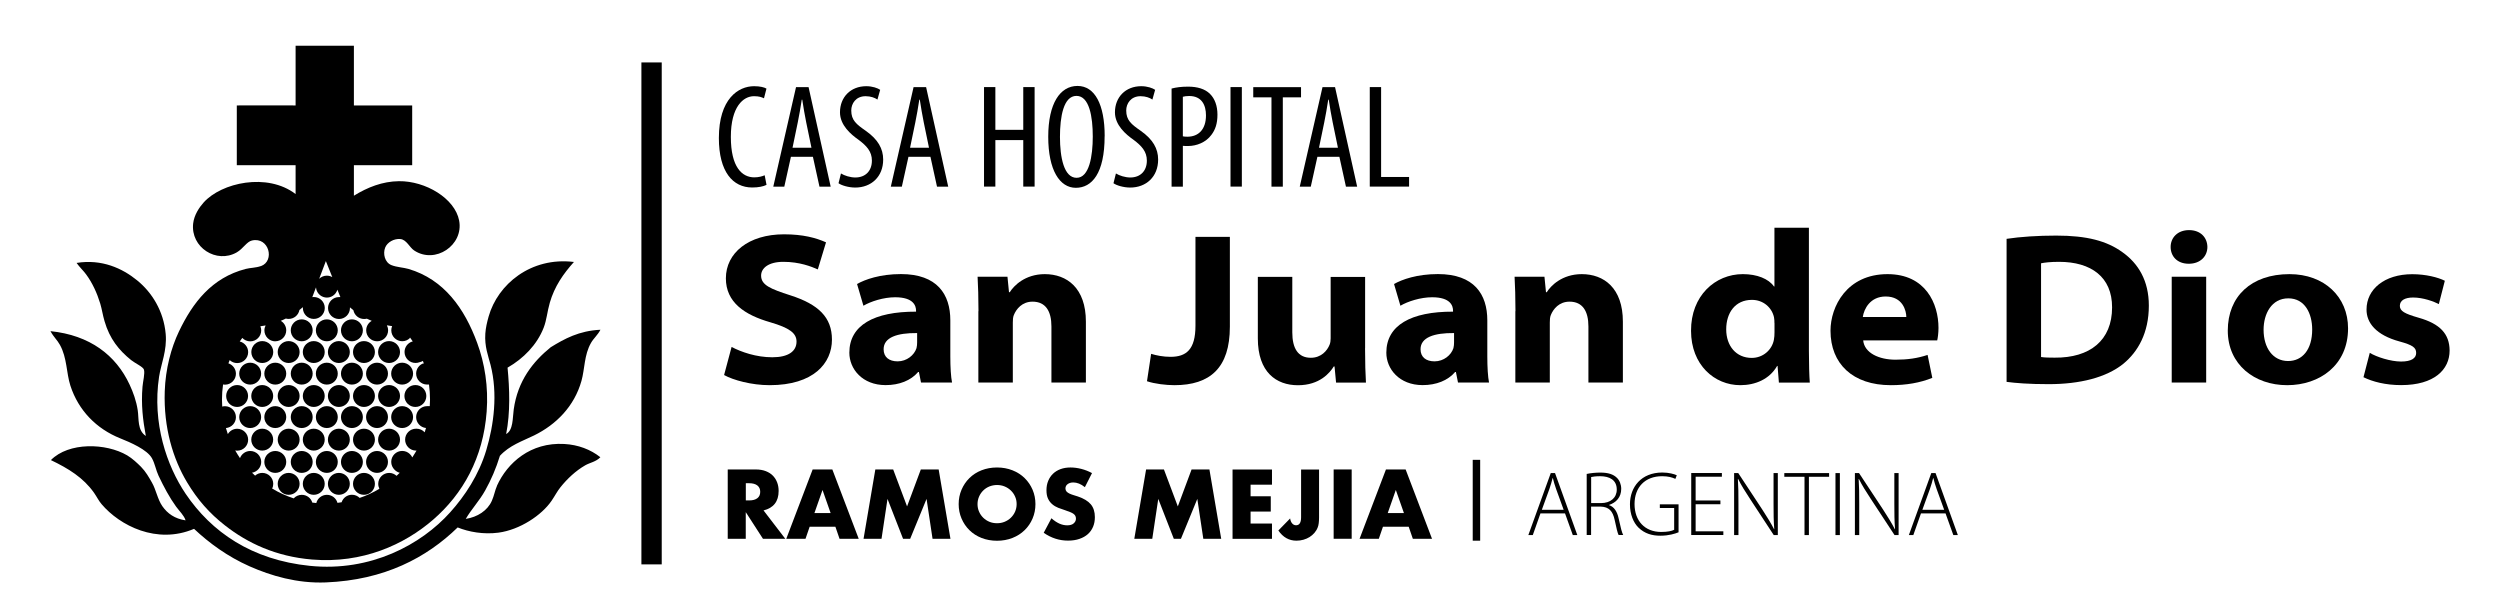 <?xml version="1.0" encoding="UTF-8"?> <svg xmlns="http://www.w3.org/2000/svg" id="Layer_1" data-name="Layer 1" viewBox="0 0 392.42 96.68"><defs><style> .cls-1 { fill: #000; stroke-width: 0px; } </style></defs><g><path class="cls-1" d="M78.02,76.24c-.33.72-.45,1.56-.82,2.38-.68,1.53-2.26,2.55-4.09,2.83.85-1.48,2.14-2.83,3.05-4.47.93-1.66,1.71-3.47,2.31-5.43,1.5-1.64,3.49-2.29,5.36-3.2,3.47-1.7,6.32-4.57,7.44-8.56.53-1.89.42-4.08,1.49-5.95.41-.73,1.06-1.24,1.49-2.08-3.36.16-5.63,1.41-7.81,2.75-2.8,2.27-5.18,5.28-5.8,9.75-.19,1.35-.06,3.26-1.19,3.87.67-3.41.54-7.05.22-10.42,2.48-1.42,4.61-3.57,5.66-6.25.49-1.25.56-2.53.97-3.94.74-2.57,2.13-4.55,3.79-6.4-6.77-.83-11.97,3.52-13.39,8.56-.26.92-.46,1.79-.52,2.68-.14,2.02.46,3.52.82,4.91,1.16,4.53.52,9.41-.67,13.39-1.17,3.9-3.36,7.19-5.66,9.75-4.55,5.08-12.49,9.38-22.03,8.41-9.14-.93-15.45-5.32-19.5-11.31-2.96-4.39-5.27-11.1-4.17-18.38.3-1.96,1.27-4.14,1.04-6.7-.32-3.61-2.16-6.53-4.47-8.41-2.32-1.9-5.56-3.39-9.52-2.75.46.66,1.03,1.17,1.49,1.79.99,1.34,1.72,2.93,2.23,4.61.26.87.38,1.77.67,2.75.8,2.76,2.25,4.55,4.17,6.1.65.52,1.87,1.05,2.01,1.49.19.59-.16,1.89-.22,2.68-.24,2.83.06,5.25.52,7.74-1.35-.87-1.07-2.72-1.27-4.02-.22-1.48-.72-2.84-1.27-4.02-2.15-4.64-6.25-7.78-12.43-8.41.52.96,1.05,1.36,1.49,2.16,1.13,2.04.99,4.39,1.64,6.4,1.27,3.91,4.1,6.77,7.81,8.26,1.6.64,4.24,1.77,4.99,3.13.47.84.63,1.89,1.04,2.75.83,1.75,1.72,3.42,2.75,4.84.53.73,1.25,1.38,1.49,2.16-1.71-.26-2.84-1.07-3.65-2.23-.76-1.1-.97-2.56-1.64-3.72-.48-.84-.96-1.7-1.71-2.46-.56-.56-1.35-1.31-2.16-1.79-3.34-1.96-9.18-2.1-11.98.74,2.75,1.32,5.09,2.75,6.77,5.13.46.66.72,1.24,1.19,1.79,2.85,3.36,8.67,6.36,14.51,3.87,2.37,2.23,5.26,4.35,8.71,5.88,3.37,1.49,7.48,2.71,11.98,2.53,9.19-.37,15.81-3.88,20.69-8.63,1.73.7,4.05,1.13,6.4.82,3.37-.45,6.79-2.74,8.33-4.99.55-.8.88-1.49,1.42-2.16,1.05-1.31,2.39-2.57,3.87-3.42.73-.42,1.69-.55,2.38-1.27-1.54-1.22-3.49-1.96-5.66-2.08-5.31-.3-8.94,2.96-10.57,6.55"></path><path class="cls-1" d="M44.93,72.51c0-.95-.77-1.72-1.72-1.72s-1.72.77-1.72,1.72.77,1.72,1.72,1.72c.95,0,1.72-.77,1.72-1.72"></path><path class="cls-1" d="M49.08,72.51c0-.95-.77-1.72-1.72-1.72s-1.72.77-1.72,1.72.77,1.72,1.72,1.72c.95,0,1.72-.77,1.72-1.72"></path><path class="cls-1" d="M53.02,72.51c0-.95-.77-1.72-1.72-1.72s-1.72.77-1.72,1.72.77,1.72,1.72,1.72c.95,0,1.72-.77,1.72-1.72"></path><path class="cls-1" d="M56.96,72.51c0-.95-.77-1.72-1.72-1.72s-1.72.77-1.72,1.72.77,1.72,1.72,1.72c.95,0,1.72-.77,1.72-1.72"></path><path class="cls-1" d="M59.18,70.79c-.95,0-1.72.77-1.72,1.72s.77,1.72,1.72,1.72,1.72-.77,1.72-1.72c0-.95-.77-1.72-1.72-1.72"></path><path class="cls-1" d="M40.99,65.47c0-.95-.77-1.72-1.72-1.72s-1.72.77-1.72,1.72.77,1.72,1.72,1.72c.95,0,1.72-.77,1.72-1.72"></path><path class="cls-1" d="M41.49,65.47c0,.95.77,1.72,1.72,1.72s1.72-.77,1.72-1.72-.77-1.72-1.72-1.72c-.95,0-1.72.77-1.72,1.72"></path><path class="cls-1" d="M49.08,65.47c0-.95-.77-1.72-1.72-1.72s-1.72.77-1.72,1.72.77,1.72,1.72,1.72c.95,0,1.72-.77,1.72-1.72"></path><path class="cls-1" d="M53.02,65.47c0-.95-.77-1.72-1.72-1.72s-1.72.77-1.72,1.72.77,1.72,1.72,1.72c.95,0,1.72-.77,1.72-1.72"></path><path class="cls-1" d="M56.96,65.47c0-.95-.77-1.72-1.72-1.72s-1.72.77-1.72,1.72.77,1.72,1.72,1.72c.95,0,1.72-.77,1.72-1.72"></path><path class="cls-1" d="M57.46,65.47c0,.95.77,1.72,1.72,1.72s1.72-.77,1.72-1.72-.77-1.72-1.72-1.72c-.95,0-1.72.77-1.72,1.72"></path><path class="cls-1" d="M63.12,63.75c-.95,0-1.72.77-1.72,1.72s.77,1.72,1.72,1.72,1.72-.77,1.72-1.72-.77-1.72-1.72-1.72"></path><path class="cls-1" d="M39.27,60.37c.95,0,1.72-.77,1.72-1.72s-.77-1.72-1.72-1.72-1.72.77-1.72,1.72c0,.95.77,1.72,1.72,1.72"></path><path class="cls-1" d="M41.49,58.65c0,.95.77,1.72,1.72,1.72s1.72-.77,1.72-1.72-.77-1.72-1.72-1.72c-.95,0-1.72.77-1.72,1.72"></path><path class="cls-1" d="M47.36,56.93c-.95,0-1.72.77-1.72,1.72s.77,1.72,1.72,1.72,1.72-.77,1.72-1.72c0-.95-.77-1.72-1.72-1.72"></path><path class="cls-1" d="M51.3,56.93c-.95,0-1.72.77-1.72,1.72s.77,1.72,1.72,1.72,1.72-.77,1.72-1.72c0-.95-.77-1.72-1.72-1.72"></path><path class="cls-1" d="M55.24,56.93c-.95,0-1.72.77-1.72,1.72s.77,1.72,1.72,1.72,1.72-.77,1.72-1.72-.77-1.72-1.72-1.72"></path><path class="cls-1" d="M57.46,58.65c0,.95.77,1.72,1.72,1.72s1.72-.77,1.72-1.72-.77-1.72-1.72-1.72c-.95,0-1.72.77-1.72,1.72"></path><path class="cls-1" d="M61.4,58.65c0,.95.77,1.72,1.72,1.72s1.72-.77,1.72-1.72-.77-1.72-1.72-1.72c-.95,0-1.72.77-1.72,1.72"></path><path class="cls-1" d="M47.36,53.57c.95,0,1.72-.77,1.72-1.72s-.77-1.72-1.72-1.72-1.72.77-1.72,1.72c0,.95.77,1.72,1.72,1.72"></path><path class="cls-1" d="M51.3,53.57c.95,0,1.72-.77,1.72-1.72s-.77-1.72-1.72-1.72-1.72.77-1.72,1.72.77,1.72,1.72,1.72"></path><path class="cls-1" d="M55.24,53.57c.95,0,1.72-.77,1.72-1.72s-.77-1.72-1.72-1.72-1.72.77-1.72,1.72.77,1.72,1.72,1.72"></path><path class="cls-1" d="M45.31,74.23c-.95,0-1.72.77-1.72,1.72s.77,1.72,1.72,1.72,1.72-.77,1.72-1.72c0-.95-.77-1.72-1.72-1.72"></path><path class="cls-1" d="M49.25,74.23c-.95,0-1.72.77-1.72,1.72s.77,1.72,1.72,1.72,1.72-.77,1.72-1.72-.77-1.72-1.72-1.72"></path><path class="cls-1" d="M53.19,74.23c-.95,0-1.72.77-1.72,1.72s.77,1.72,1.72,1.72,1.72-.77,1.72-1.72c0-.95-.77-1.72-1.72-1.72"></path><path class="cls-1" d="M57.13,74.23c-.95,0-1.72.77-1.72,1.72s.77,1.72,1.72,1.72,1.72-.77,1.72-1.72-.77-1.72-1.72-1.72"></path><path class="cls-1" d="M42.88,69.01c0-.95-.77-1.72-1.72-1.72s-1.72.77-1.72,1.72.77,1.72,1.72,1.72c.95,0,1.72-.77,1.72-1.72"></path><path class="cls-1" d="M43.59,69.01c0,.95.77,1.72,1.72,1.72s1.72-.77,1.72-1.72-.77-1.72-1.72-1.72c-.95,0-1.72.77-1.72,1.72"></path><path class="cls-1" d="M49.25,70.73c.95,0,1.72-.77,1.72-1.72s-.77-1.72-1.72-1.72-1.72.77-1.72,1.72.77,1.72,1.72,1.72"></path><path class="cls-1" d="M53.19,70.73c.95,0,1.72-.77,1.72-1.72s-.77-1.72-1.72-1.72-1.72.77-1.72,1.72.77,1.72,1.72,1.72"></path><path class="cls-1" d="M57.13,70.73c.95,0,1.72-.77,1.72-1.72s-.77-1.72-1.72-1.72-1.72.77-1.72,1.72c0,.95.77,1.72,1.72,1.72"></path><path class="cls-1" d="M61.07,67.29c-.95,0-1.72.77-1.72,1.72s.77,1.72,1.72,1.72,1.72-.77,1.72-1.72c0-.95-.77-1.72-1.72-1.72"></path><path class="cls-1" d="M38.94,62.16c0-.95-.77-1.72-1.72-1.72s-1.72.77-1.72,1.72.77,1.72,1.72,1.72c.95,0,1.72-.77,1.72-1.72"></path><path class="cls-1" d="M41.16,60.44c-.95,0-1.72.77-1.72,1.72s.77,1.72,1.72,1.72,1.72-.77,1.72-1.72c0-.95-.77-1.72-1.72-1.72"></path><path class="cls-1" d="M43.59,62.16c0,.95.77,1.72,1.72,1.72s1.72-.77,1.72-1.72-.77-1.72-1.72-1.72-1.72.77-1.72,1.72"></path><path class="cls-1" d="M47.53,62.16c0,.95.77,1.72,1.72,1.72s1.72-.77,1.72-1.72-.77-1.72-1.72-1.72-1.72.77-1.72,1.72"></path><path class="cls-1" d="M51.47,62.16c0,.95.77,1.72,1.72,1.72s1.72-.77,1.72-1.72-.77-1.72-1.72-1.72-1.72.77-1.72,1.72"></path><path class="cls-1" d="M57.13,60.44c-.95,0-1.72.77-1.72,1.72s.77,1.72,1.72,1.72,1.72-.77,1.72-1.72-.77-1.72-1.72-1.72"></path><path class="cls-1" d="M62.79,62.16c0-.95-.77-1.72-1.72-1.72s-1.72.77-1.72,1.72.77,1.72,1.72,1.72c.95,0,1.72-.77,1.72-1.72"></path><path class="cls-1" d="M63.48,62.16c0,.95.77,1.72,1.72,1.72s1.72-.77,1.72-1.72-.77-1.72-1.72-1.72-1.72.77-1.72,1.72"></path><path class="cls-1" d="M39.45,55.26c0,.95.77,1.72,1.72,1.72s1.72-.77,1.72-1.72-.77-1.72-1.72-1.72c-.95,0-1.72.77-1.72,1.72"></path><path class="cls-1" d="M45.31,56.98c.95,0,1.72-.77,1.72-1.72s-.77-1.72-1.72-1.72-1.72.77-1.72,1.72c0,.95.77,1.72,1.72,1.72"></path><path class="cls-1" d="M47.53,55.26c0,.95.77,1.72,1.72,1.72s1.72-.77,1.72-1.72-.77-1.72-1.72-1.72c-.95,0-1.72.77-1.72,1.72"></path><path class="cls-1" d="M51.47,55.26c0,.95.77,1.72,1.72,1.72s1.72-.77,1.72-1.72-.77-1.72-1.72-1.72c-.95,0-1.72.77-1.72,1.72"></path><path class="cls-1" d="M55.41,55.26c0,.95.77,1.72,1.72,1.72s1.72-.77,1.72-1.72-.77-1.72-1.72-1.72c-.95,0-1.72.77-1.72,1.72"></path><path class="cls-1" d="M61.07,56.98c.95,0,1.72-.77,1.72-1.72s-.77-1.72-1.72-1.72-1.72.77-1.72,1.72.77,1.72,1.72,1.72"></path><path class="cls-1" d="M40.96,41.76c-.81.29-1.7.27-2.38.45-5.35,1.38-8.34,5.32-10.49,9.82-1.23,2.57-2.11,5.87-2.23,9.38-.2,5.75,1.32,10.65,3.5,14.29,1.66,2.77,3.53,4.88,5.95,6.77,3.56,2.79,8.01,4.89,13.69,5.36,7.9.65,14.45-2.33,18.98-6.25,4.67-4.04,7.87-9.7,8.41-16.97.29-3.88-.3-7.57-1.49-10.79-1.98-5.39-5.2-9.97-10.79-11.61-.76-.22-1.88-.27-2.68-.6-1.04-.42-1.35-1.79-.97-2.75.33-.83,1.37-1.43,2.38-1.34.97.09,1.43,1.3,2.16,1.79,3.31,2.21,7.81-.83,7.07-4.69-.67-3.49-5.29-6.23-9.45-6.18-2.59.03-4.94.96-7.07,2.28v-4.79h9.15v-9.38h-9.15V7.18h-9.15c0,.13,0,.79,0,.89v8.48c-3.06,0-6.7-.02-9.23,0,0,3.26,0,6.57,0,9.38h9.23v4.53c-4.44-3.4-11.64-1.8-14.44,1.33-.67.75-1.48,1.93-1.64,3.28-.43,3.77,3.67,6.37,6.85,4.54,1-.58,1.55-1.67,2.38-1.86,2.69-.61,3.63,3.22,1.41,4.02M59.54,76.72s.02-.01.03-.02h0s-.02.01-.03.02ZM51.15,40.98l1.01,2.52c-.25-.15-.54-.23-.86-.23-.47,0-.89.19-1.2.49l1.05-2.78ZM43.21,53.57c.95,0,1.72-.77,1.72-1.72,0-.63-.34-1.19-.86-1.49.26-.11.53-.22.8-.36.14.04.29.06.44.06.84,0,1.54-.6,1.69-1.4.18-.14.36-.29.54-.45,0,.04,0,.09,0,.13,0,.95.77,1.72,1.72,1.72s1.72-.77,1.72-1.72-.77-1.72-1.72-1.72c-.08,0-.16,0-.24.02l.58-1.53c.04.53.31,1,.73,1.29.28.19.62.31.98.31s.68-.11.95-.29c.33-.22.58-.55.7-.95l.47,1.16s-.06,0-.09,0c0,0,0,0,0,0t0,0s-.09,0-.13,0c-.95,0-1.72.77-1.72,1.72s.77,1.72,1.72,1.72,1.72-.77,1.72-1.72c0-.04,0-.07,0-.11.18.16.36.31.54.45.16.79.85,1.38,1.69,1.38.15,0,.29-.02.42-.05.26.13.52.24.77.34-.52.3-.87.85-.87,1.49,0,.95.77,1.72,1.72,1.72s1.72-.77,1.72-1.72c0-.29-.07-.55-.19-.79.29.06.56.1.82.13-.08.2-.13.42-.13.65,0,.95.77,1.72,1.72,1.72.47,0,.9-.19,1.2-.5,0,0-.01-.02-.02-.03.02-.01.03-.02.05-.04.14.2.29.4.42.6-.02,0-.04.02-.05.03,0,0,0-.02-.01-.02-.71.21-1.23.87-1.23,1.65,0,.95.77,1.72,1.72,1.72.23,0,.44-.04.64-.12.19-.04.36-.1.52-.2.06.15.12.31.17.46-.01,0-.02,0-.03.01-.01-.03-.02-.07-.04-.1-.67.23-1.16.87-1.16,1.62,0,.95.77,1.72,1.72,1.72.05,0,.1,0,.14,0,.05,0,.09,0,.14,0,0,0,.01,0,.02,0,.1.76.16,1.55.16,2.34,0,.35-.02.7-.04,1.05-.06,0-.11,0-.17,0-.05,0-.1,0-.14,0-.04,0-.07,0-.11,0-.95,0-1.72.77-1.72,1.72,0,.89.68,1.63,1.55,1.71,0-.01,0-.03.01-.04,0,0,0,0,0,0-.07.24-.14.49-.22.72-.31-.35-.77-.57-1.28-.57-.01,0-.02,0-.04,0,0,0-.02,0-.03,0-.95,0-1.72.77-1.72,1.72s.77,1.72,1.72,1.72c.01,0,.02,0,.04,0,0,0,.02,0,.03,0h0c-.21.37-.43.72-.66,1.07-.1-.2-.23-.39-.4-.54-.31-.3-.72-.48-1.19-.48-.95,0-1.72.77-1.72,1.72,0,.48.2.91.52,1.23.22.23.5.4.82.48-.16.16-.33.33-.5.48,0,0,0,0,0,0-.31-.28-.71-.46-1.16-.46-.95,0-1.72.77-1.72,1.72,0,.28.07.54.18.77-.99.6-2.05,1.09-3.17,1.46h0s.05-.02.07-.03c-.31-.3-.73-.49-1.2-.49-.76,0-1.4.49-1.63,1.18-.22.03-.43.06-.65.09-.2-.73-.87-1.26-1.66-1.26s-1.48.55-1.66,1.29c-.21-.02-.42-.04-.63-.07-.21-.71-.87-1.22-1.65-1.22-.5,0-.96.22-1.27.56-1.19-.39-2.32-.91-3.38-1.54.11-.22.17-.47.17-.74,0-.95-.77-1.72-1.72-1.72-.43,0-.83.16-1.13.43-.16-.15-.32-.3-.48-.46.81-.14,1.44-.84,1.44-1.69,0-.95-.77-1.72-1.72-1.72-.74,0-1.37.47-1.61,1.12-.27-.39-.51-.79-.75-1.2.1.02.2.03.31.03.95,0,1.72-.77,1.72-1.72s-.77-1.72-1.72-1.72c-.63,0-1.17.34-1.47.84-.11-.31-.21-.63-.3-.95.88-.08,1.57-.81,1.57-1.71,0-.95-.77-1.72-1.72-1.72-.15,0-.3.02-.43.06-.02-.36-.04-.73-.04-1.1,0-.81.06-1.6.17-2.37.1.02.2.03.3.03.95,0,1.72-.77,1.72-1.72,0-.76-.5-1.4-1.18-1.63.06-.17.13-.34.2-.51.31.29.72.47,1.18.47.95,0,1.72-.77,1.72-1.72,0-.81-.57-1.49-1.32-1.67.13-.19.26-.38.4-.56.31.33.76.54,1.25.54.95,0,1.72-.77,1.72-1.72,0-.23-.05-.45-.13-.65.26-.03.54-.08.82-.13-.12.24-.19.5-.19.78,0,.95.78,1.72,1.73,1.72Z"></path></g><g><path class="cls-1" d="M114.84,54.46c1.52.8,3.86,1.62,6.39,1.62s3.8-.95,3.8-2.46c0-1.33-1.11-2.15-4.11-3.03-4.05-1.16-6.98-3.14-6.98-6.9,0-3.98,3.55-6.91,9.13-6.91,2.97,0,5.01.55,6.59,1.26l-1.29,4.25c-.99-.44-2.86-1.19-5.4-1.19-2.37,0-3.5,1.01-3.5,2.16,0,1.48,1.46,2.09,4.6,3.1,4.39,1.41,6.52,3.44,6.52,6.95,0,3.69-2.87,7.15-9.78,7.15-2.84,0-5.71-.79-7.15-1.59l1.18-4.42Z"></path><path class="cls-1" d="M144.57,60.05l-.33-1.66h-.12c-1.14,1.34-2.97,2.06-5.1,2.06-3.67,0-5.7-2.54-5.7-5.09,0-4.31,3.88-6.46,10.47-6.44v-.16c0-.74-.38-2.1-3.28-2.1-1.82,0-3.83.65-4.98,1.33l-1-3.41c1.24-.71,3.61-1.56,6.89-1.56,5.69,0,7.75,3.18,7.75,7.26v5.66c0,1.67.09,3.23.27,4.1h-4.87ZM143.95,52.28c-3.13-.03-5.25.68-5.25,2.54,0,1.24.86,1.9,2.2,1.9,1.44,0,2.61-.98,2.96-2.07.08-.29.1-.63.1-.92v-1.45Z"></path><path class="cls-1" d="M153.59,48.85c0-2.15-.06-3.95-.14-5.41h4.69l.24,2.43h.12c.61-.99,2.38-2.84,5.5-2.84,3.47,0,6.45,2.18,6.45,7.46v9.56h-5.41v-8.81c0-2.39-.91-3.89-2.96-3.89-1.65,0-2.56,1.16-2.94,2.1-.14.32-.16.79-.16,1.19v9.41h-5.41v-11.2Z"></path><path class="cls-1" d="M187.64,37.18h5.41v14.1c0,6.46-3.1,9.18-8.71,9.18-1.3,0-3.1-.21-4.3-.62l.65-4.3c.8.25,1.9.47,3.04.47,2.46,0,3.92-1.12,3.92-4.88v-13.95Z"></path><path class="cls-1" d="M214.27,54.65c0,2.29.06,4.08.14,5.41h-4.69l-.24-2.54h-.12c-.61,1-2.22,2.95-5.62,2.95s-6.3-2.04-6.3-7.35v-9.66h5.41v8.71c0,2.52.9,3.99,2.91,3.99,1.62,0,2.57-1.11,2.94-2.04.12-.29.17-.62.17-.99v-9.66h5.41v11.2Z"></path><path class="cls-1" d="M228.86,60.05l-.33-1.66h-.12c-1.14,1.34-2.97,2.06-5.1,2.06-3.67,0-5.7-2.54-5.7-5.09,0-4.31,3.88-6.46,10.47-6.44v-.16c0-.74-.38-2.1-3.28-2.1-1.82,0-3.83.65-4.98,1.33l-1-3.41c1.24-.71,3.61-1.56,6.89-1.56,5.69,0,7.75,3.18,7.75,7.26v5.66c0,1.67.09,3.23.27,4.1h-4.87ZM228.23,52.28c-3.13-.03-5.25.68-5.25,2.54,0,1.24.86,1.9,2.2,1.9,1.44,0,2.61-.98,2.96-2.07.08-.29.1-.63.1-.92v-1.45Z"></path><path class="cls-1" d="M237.88,48.85c0-2.15-.06-3.95-.14-5.41h4.69l.24,2.43h.12c.61-.99,2.38-2.84,5.5-2.84,3.47,0,6.45,2.18,6.45,7.46v9.56h-5.41v-8.81c0-2.39-.91-3.89-2.96-3.89-1.65,0-2.56,1.16-2.94,2.1-.14.32-.16.79-.16,1.19v9.41h-5.41v-11.2Z"></path><path class="cls-1" d="M283.94,35.76v19.32c0,1.99.06,4,.14,4.98h-4.85l-.21-2.62h-.07c-1.19,2.09-3.43,3.02-5.78,3.02-4.05,0-7.73-3.18-7.73-8.53-.03-5.51,3.79-8.9,8.13-8.9,2.24,0,4.04.73,4.89,1.94h.07v-9.22h5.41ZM278.53,50.72c0-.29-.01-.64-.07-.93-.34-1.51-1.67-2.72-3.46-2.72-2.64,0-4.04,2.04-4.04,4.63s1.55,4.48,4.01,4.48c1.77,0,3.17-1.26,3.47-2.82.08-.39.1-.8.1-1.21v-1.44Z"></path><path class="cls-1" d="M292.46,53.43c.19,1.99,2.51,3.03,5.07,3.03,1.91,0,3.45-.22,5.04-.75l.74,3.6c-1.92.78-4.09,1.15-6.51,1.15-5.99,0-9.47-3.37-9.47-8.55,0-3.77,2.54-8.88,8.95-8.88,5.99,0,8,4.64,8,8.44,0,.8-.11,1.6-.2,1.96h-11.61ZM299.23,49.76c0-.95-.54-3.22-3.24-3.22-2.43,0-3.41,1.95-3.59,3.22h6.82Z"></path><path class="cls-1" d="M314.97,37.49c2.17-.33,4.93-.51,7.79-.51,4.83,0,7.94.84,10.37,2.59,2.52,1.78,4.17,4.49,4.17,8.4,0,4.3-1.72,7.25-3.99,9.12-2.69,2.18-6.85,3.21-11.73,3.21-3.11,0-5.2-.17-6.61-.36v-22.46ZM320.38,56.04c.52.09,1.38.1,2.14.1,5.53.05,9.01-2.7,9.01-7.89.01-4.77-3.29-7.15-8.32-7.15-1.4,0-2.32.12-2.83.23v14.71Z"></path><path class="cls-1" d="M346.49,38.76c0,1.44-1.08,2.64-2.92,2.64s-2.85-1.19-2.85-2.64,1.09-2.64,2.89-2.64,2.86,1.16,2.88,2.64ZM340.89,60.05v-16.61h5.41v16.61h-5.41Z"></path><path class="cls-1" d="M368.57,51.54c0,5.79-4.46,8.92-9.56,8.92s-9.32-3.21-9.32-8.57,3.67-8.86,9.69-8.86c5.47,0,9.19,3.57,9.19,8.51ZM355.31,51.76c0,2.83,1.45,4.91,3.85,4.91,2.21,0,3.78-1.76,3.78-4.94,0-2.5-1.13-4.9-3.75-4.9s-3.88,2.42-3.88,4.93Z"></path><path class="cls-1" d="M371.99,55.39c1.04.64,3.27,1.36,4.9,1.36s2.37-.53,2.37-1.34c0-.86-.54-1.24-2.6-1.81-3.7-1-5.21-2.93-5.19-5.03,0-3.16,2.8-5.53,7.18-5.53,2.13,0,4.06.5,5.11,1.03l-.94,3.66c-.78-.4-2.45-1.03-4.03-1.03-1.3,0-2.09.45-2.09,1.31,0,.82.75,1.23,2.94,1.86,3.39.96,4.85,2.55,4.87,5.15,0,3-2.41,5.43-7.61,5.43-2.43,0-4.48-.53-5.91-1.24l.99-3.83Z"></path></g><g><path class="cls-1" d="M123.28,84.57h-3.52l-2.7-4.18v4.18h-2.83v-10.88h4.4c.61,0,1.13.09,1.59.27.45.18.83.42,1.12.73.29.31.51.66.66,1.07s.22.84.22,1.3c0,.83-.2,1.5-.6,2.01s-.99.86-1.77,1.05l3.42,4.46ZM117.07,78.55h.53c.56,0,.99-.12,1.28-.35.3-.23.45-.56.45-1s-.15-.76-.45-1c-.3-.23-.73-.35-1.28-.35h-.53v2.68Z"></path><path class="cls-1" d="M131.13,82.68h-4.04l-.65,1.89h-3.02l4.14-10.88h3.09l4.14,10.88h-3.01l-.65-1.89ZM130.38,80.53l-1.27-3.62-1.27,3.62h2.54Z"></path><path class="cls-1" d="M135.55,84.57l1.85-10.88h2.8l2.18,5.8,2.16-5.8h2.8l1.85,10.88h-2.81l-.94-6.26-2.57,6.26h-1.12l-2.44-6.26-.94,6.26h-2.81Z"></path><path class="cls-1" d="M150.48,79.13c0-.81.15-1.56.45-2.26.3-.7.71-1.31,1.24-1.83.53-.52,1.16-.93,1.9-1.22.74-.29,1.55-.44,2.43-.44s1.68.15,2.42.44c.74.29,1.38.7,1.91,1.22.53.52.95,1.13,1.25,1.83s.45,1.45.45,2.26-.15,1.56-.45,2.26c-.3.7-.71,1.31-1.25,1.83-.53.52-1.17.93-1.91,1.22-.74.29-1.55.44-2.42.44s-1.7-.15-2.43-.44c-.74-.29-1.37-.7-1.9-1.22-.53-.52-.94-1.13-1.24-1.83-.3-.7-.45-1.45-.45-2.26ZM153.44,79.13c0,.43.08.83.25,1.2.16.37.38.68.66.95.28.27.6.48.97.63.37.15.76.22,1.18.22s.8-.07,1.18-.22c.37-.15.7-.36.98-.63.28-.27.51-.59.67-.95.16-.37.25-.76.25-1.2s-.08-.83-.25-1.2c-.16-.37-.39-.68-.67-.95-.28-.27-.61-.48-.98-.63-.37-.15-.76-.22-1.18-.22s-.81.08-1.18.22c-.37.15-.7.36-.97.63-.28.27-.5.59-.66.95-.16.37-.25.76-.25,1.2Z"></path><path class="cls-1" d="M170.29,76.47c-.31-.25-.62-.44-.92-.56-.31-.12-.61-.18-.89-.18-.37,0-.66.09-.89.26-.23.17-.35.4-.35.68,0,.19.06.35.17.48s.27.23.45.32c.19.09.4.17.63.24.24.07.47.14.7.22.92.31,1.6.72,2.03,1.23.43.51.64,1.19.64,2.01,0,.56-.09,1.06-.28,1.51-.19.45-.46.84-.82,1.16-.36.32-.8.57-1.33.75-.52.18-1.12.27-1.78.27-1.38,0-2.65-.41-3.82-1.23l1.21-2.28c.42.38.84.65,1.25.84.41.18.82.27,1.23.27.46,0,.81-.11,1.03-.32.23-.21.34-.45.34-.72,0-.16-.03-.31-.09-.43s-.15-.23-.29-.33c-.13-.1-.31-.19-.53-.28-.22-.09-.48-.18-.79-.29-.37-.12-.72-.24-1.08-.38-.35-.14-.66-.32-.94-.56-.27-.23-.5-.52-.66-.87-.17-.35-.25-.8-.25-1.33s.09-1.03.27-1.46c.18-.44.43-.81.75-1.12s.72-.56,1.18-.73.99-.26,1.57-.26c.54,0,1.1.07,1.69.22.59.15,1.15.37,1.69.66l-1.12,2.21Z"></path><path class="cls-1" d="M178.05,84.57l1.85-10.88h2.8l2.18,5.8,2.16-5.8h2.8l1.85,10.88h-2.81l-.94-6.26-2.57,6.26h-1.12l-2.44-6.26-.94,6.26h-2.81Z"></path><path class="cls-1" d="M199.66,76.08h-3.36v1.82h3.17v2.4h-3.17v1.88h3.36v2.4h-6.19v-10.88h6.19v2.4Z"></path><path class="cls-1" d="M207.05,73.69v7.55c0,.32-.02.61-.05.88-.03.27-.09.5-.17.69-.12.31-.3.59-.51.84-.22.25-.47.47-.76.65-.29.18-.61.32-.96.42-.35.1-.72.15-1.1.15-1.16,0-2.11-.53-2.84-1.6l1.85-1.89c.05.33.15.59.32.78.16.19.37.29.61.29.53,0,.79-.42.79-1.25v-7.5h2.83Z"></path><path class="cls-1" d="M212.17,73.69v10.88h-2.83v-10.88h2.83Z"></path><path class="cls-1" d="M221.12,82.68h-4.04l-.65,1.89h-3.02l4.14-10.88h3.09l4.14,10.88h-3.01l-.65-1.89ZM220.37,80.53l-1.27-3.62-1.27,3.62h2.54Z"></path></g><g><path class="cls-1" d="M241.8,80.59l-1.2,3.4h-.7l3.52-9.73h.67l3.5,9.73h-.71l-1.22-3.4h-3.85ZM245.44,80.01l-1.18-3.25c-.24-.67-.37-1.16-.51-1.71h-.04c-.14.57-.29,1.07-.5,1.69l-1.19,3.28h3.42Z"></path><path class="cls-1" d="M249.08,74.39c.59-.13,1.43-.21,2.1-.21,1.27,0,2.06.27,2.62.82.42.4.68,1.05.68,1.73,0,1.31-.78,2.15-1.91,2.53v.03c.78.25,1.27.99,1.5,2.07.33,1.52.52,2.24.72,2.62h-.72c-.16-.28-.36-1.14-.62-2.37-.3-1.4-.9-2.04-2.18-2.09h-1.52v4.46h-.69v-9.6ZM249.76,78.97h1.54c1.5,0,2.48-.84,2.48-2.12,0-1.49-1.1-2.1-2.62-2.1-.66,0-1.15.07-1.4.13v4.09Z"></path><path class="cls-1" d="M263.46,83.56c-.49.2-1.5.53-2.83.53s-2.46-.33-3.44-1.27c-.8-.78-1.34-2.09-1.34-3.66,0-2.7,1.77-4.99,5.08-4.99,1.04,0,1.89.25,2.27.43l-.22.57c-.5-.24-1.15-.42-2.08-.42-2.69,0-4.33,1.74-4.33,4.37s1.61,4.38,4.18,4.38c1.02,0,1.67-.15,2.04-.34v-3.42h-2.25v-.57h2.94v4.39Z"></path><path class="cls-1" d="M270.05,79.15h-3.89v4.25h4.35v.58h-5.04v-9.73h4.81v.58h-4.12v3.73h3.89v.58Z"></path><path class="cls-1" d="M272.2,83.99v-9.73h.65l3.79,5.75c.79,1.22,1.35,2.12,1.83,3.06l.03-.02c-.1-1.31-.11-2.42-.11-3.95v-4.84h.67v9.73h-.64l-3.71-5.66c-.73-1.12-1.39-2.14-1.88-3.15l-.04.02c.08,1.2.09,2.24.09,3.87v4.92h-.67Z"></path><path class="cls-1" d="M283.25,74.84h-3.17v-.58h7.03v.58h-3.17v9.15h-.69v-9.15Z"></path><path class="cls-1" d="M288.8,74.26v9.73h-.69v-9.73h.69Z"></path><path class="cls-1" d="M291.16,83.99v-9.73h.65l3.79,5.75c.79,1.22,1.35,2.12,1.83,3.06l.03-.02c-.1-1.31-.11-2.42-.11-3.95v-4.84h.67v9.73h-.64l-3.71-5.66c-.73-1.12-1.39-2.14-1.88-3.15l-.04.02c.08,1.2.09,2.24.09,3.87v4.92h-.67Z"></path><path class="cls-1" d="M301.53,80.59l-1.2,3.4h-.7l3.52-9.73h.67l3.5,9.73h-.71l-1.22-3.4h-3.85ZM305.17,80.01l-1.18-3.25c-.24-.67-.37-1.16-.51-1.71h-.04c-.14.57-.29,1.07-.5,1.69l-1.19,3.28h3.42Z"></path></g><g><path class="cls-1" d="M120.31,29.02c-.48.25-1.27.41-2.24.41-3.04,0-5.23-2.46-5.23-7.76,0-6.16,3.05-8.14,5.53-8.14.94,0,1.62.18,1.94.38l-.39,1.52c-.38-.18-.76-.33-1.57-.33-1.67,0-3.63,1.63-3.63,6.39s1.76,6.35,3.68,6.35c.67,0,1.26-.16,1.63-.33l.29,1.51Z"></path><path class="cls-1" d="M124.15,24.61l-1.04,4.69h-1.73l3.57-15.62h1.97l3.47,15.62h-1.76l-1.03-4.69h-3.47ZM127.37,23.18l-.82-3.97c-.23-1.11-.44-2.39-.62-3.56h-.08c-.18,1.18-.41,2.52-.63,3.58l-.82,3.96h2.97Z"></path><path class="cls-1" d="M132.01,27.23c.53.34,1.47.63,2.24.63,1.64,0,2.61-1.07,2.61-2.65,0-1.44-.84-2.32-2.07-3.25-1.23-.86-2.94-2.31-2.94-4.33,0-2.36,1.65-4.1,4.13-4.1.97,0,1.81.31,2.18.57l-.43,1.53c-.4-.28-1.05-.53-1.86-.53-1.53,0-2.25,1.16-2.25,2.24,0,1.55.81,2.17,2.3,3.21,1.88,1.33,2.71,2.77,2.71,4.5,0,2.7-1.89,4.39-4.38,4.39-1.07,0-2.19-.35-2.63-.68l.38-1.52Z"></path><path class="cls-1" d="M142.6,24.61l-1.04,4.69h-1.73l3.57-15.62h1.97l3.47,15.62h-1.76l-1.03-4.69h-3.47ZM145.82,23.18l-.82-3.97c-.23-1.11-.44-2.39-.62-3.56h-.08c-.18,1.18-.41,2.52-.63,3.58l-.82,3.96h2.97Z"></path><path class="cls-1" d="M156.24,13.67v6.71h4.38v-6.71h1.78v15.62h-1.78v-7.3h-4.38v7.3h-1.78v-15.62h1.78Z"></path><path class="cls-1" d="M173.39,21.38c0,5.85-2,8.1-4.52,8.1s-4.33-2.76-4.33-8.01,1.87-7.98,4.59-7.98,4.27,2.9,4.27,7.89ZM166.38,21.48c0,3.21.62,6.43,2.61,6.43s2.54-3.41,2.54-6.48-.53-6.38-2.56-6.38-2.59,3.26-2.59,6.43Z"></path><path class="cls-1" d="M175.17,27.23c.53.34,1.47.63,2.24.63,1.64,0,2.61-1.07,2.61-2.65,0-1.44-.84-2.32-2.07-3.25-1.23-.86-2.94-2.31-2.94-4.33,0-2.36,1.65-4.1,4.13-4.1.97,0,1.81.31,2.18.57l-.43,1.53c-.4-.28-1.05-.53-1.86-.53-1.53,0-2.25,1.16-2.25,2.24,0,1.55.81,2.17,2.3,3.21,1.88,1.33,2.71,2.77,2.71,4.5,0,2.7-1.89,4.39-4.38,4.39-1.07,0-2.19-.35-2.63-.68l.38-1.52Z"></path><path class="cls-1" d="M183.9,13.9c.72-.19,1.55-.3,2.59-.3,1.43,0,2.65.34,3.45,1.15.75.74,1.16,1.88,1.16,3.24,0,1.44-.35,2.39-.95,3.18-.86,1.17-2.3,1.75-3.69,1.75-.31,0-.54,0-.79-.03v6.41h-1.77v-15.39ZM185.67,21.4c.2.04.41.06.71.06,1.75,0,2.92-1.15,2.92-3.35,0-1.61-.66-3.04-2.64-3.04-.41,0-.75.05-.99.12v6.22Z"></path><path class="cls-1" d="M194.93,13.67v15.62h-1.78v-15.62h1.78Z"></path><path class="cls-1" d="M199.58,15.28h-2.86v-1.6h7.5v1.6h-2.86v14.02h-1.78v-14.02Z"></path><path class="cls-1" d="M206.79,24.61l-1.04,4.69h-1.73l3.57-15.62h1.97l3.47,15.62h-1.76l-1.03-4.69h-3.47ZM210.01,23.18l-.82-3.97c-.23-1.11-.44-2.39-.62-3.56h-.08c-.18,1.18-.41,2.52-.63,3.58l-.82,3.96h2.97Z"></path><path class="cls-1" d="M215.01,13.67h1.78v14.11h4.39v1.51h-6.17v-15.62Z"></path></g><rect class="cls-1" x="100.68" y="9.8" width="3.19" height="78.79"></rect><rect class="cls-1" x="231.17" y="72.18" width="1.17" height="12.69"></rect></svg> 